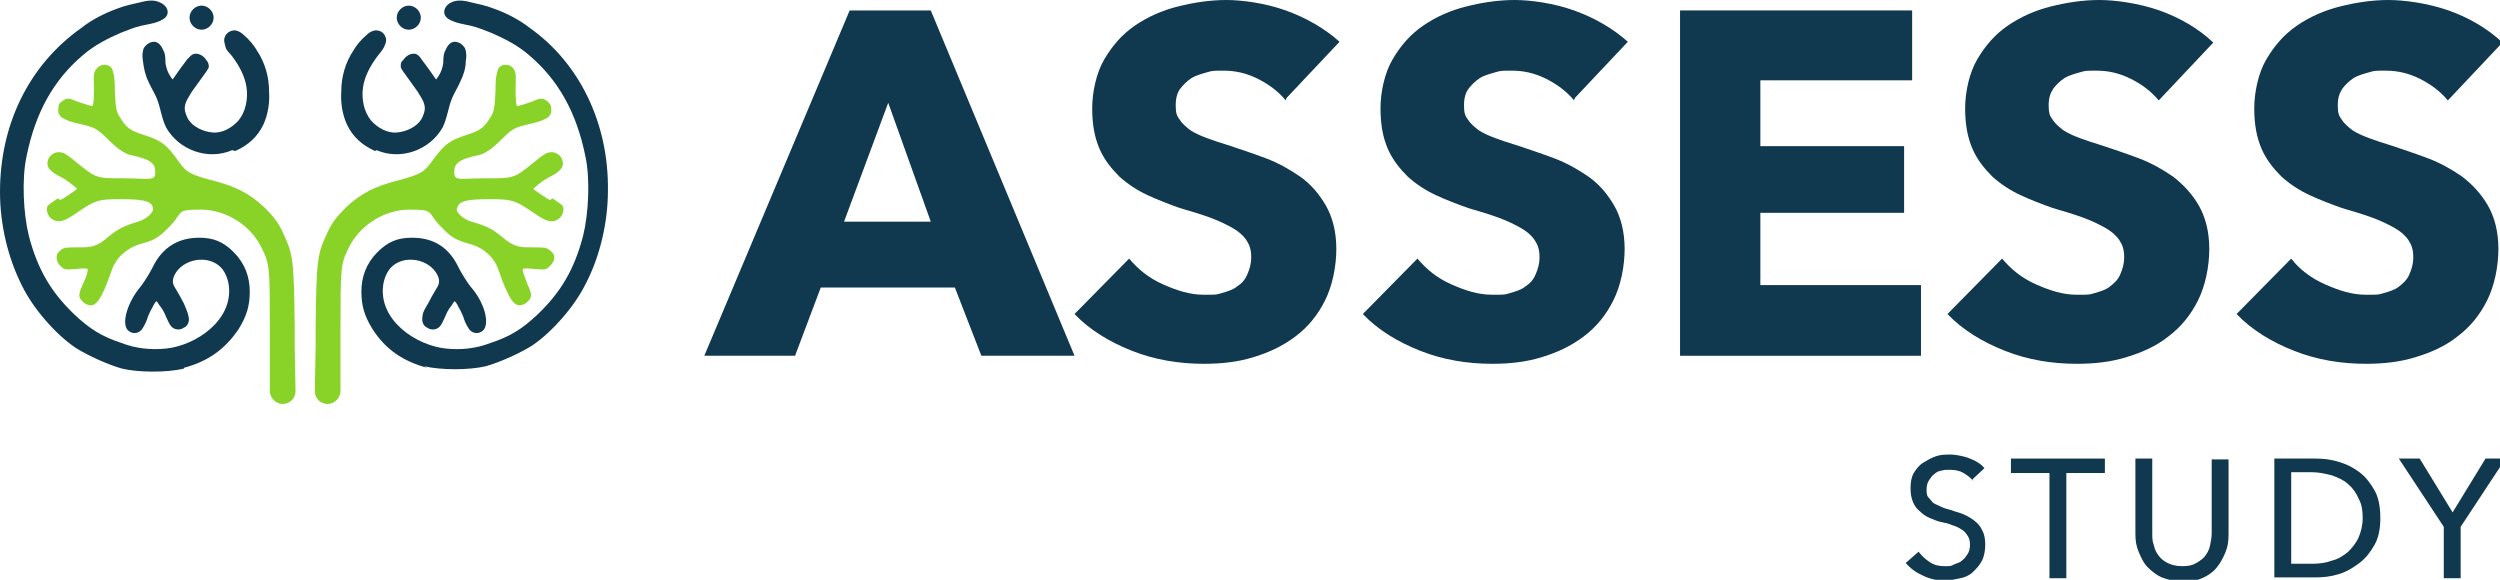 <?xml version="1.0" encoding="UTF-8"?>
<svg id="Livello_2" xmlns="http://www.w3.org/2000/svg" version="1.1" viewBox="0 0 311.3 72.2">
  <!-- Generator: Adobe Illustrator 29.5.1, SVG Export Plug-In . SVG Version: 2.1.0 Build 141)  -->
  <defs>
    <style>
      .st0 {
        fill: #10384f;
      }

      .st1 {
        fill: #89d329;
      }
    </style>
  </defs>
  <g id="Livello_1-2">
    <g>
      <path class="st0" d="M122.2,44.3l-3.3-8.5h-16.7l-3.2,8.5h-11.3L105.8,1.3h10.1l17.9,43h-11.6ZM110.6,12.8l-5.5,14.8h10.8l-5.3-14.8Z"/>
      <g>
        <path class="st0" d="M160.1,12.5c-.9-1.1-2.1-2-3.5-2.7s-2.8-1-4.2-1-1.4,0-2.1.2-1.4.4-1.9.7c-.6.4-1,.8-1.4,1.3s-.6,1.2-.6,2.1.1,1.3.5,1.8c.3.5.8.9,1.3,1.3.6.4,1.3.7,2.1,1,.8.3,1.7.6,2.7.9,1.5.5,3,1,4.6,1.6,1.6.6,3,1.4,4.3,2.3s2.4,2.2,3.2,3.6,1.3,3.2,1.3,5.4-.5,4.6-1.4,6.4c-.9,1.8-2.1,3.3-3.7,4.5s-3.3,2-5.3,2.6c-2,.6-4,.8-6.1.8-3.1,0-6.1-.5-8.9-1.6s-5.3-2.6-7.2-4.6l6.8-6.9c1.1,1.3,2.4,2.4,4.2,3.2s3.4,1.3,5.1,1.3,1.5,0,2.2-.2,1.4-.4,1.9-.8c.6-.4,1-.8,1.3-1.5s.5-1.3.5-2.2-.2-1.5-.6-2.1-1-1.1-1.7-1.5-1.7-.9-2.8-1.3c-1.1-.4-2.4-.8-3.8-1.2-1.4-.5-2.7-1-4-1.6-1.3-.6-2.5-1.4-3.5-2.3-1-1-1.9-2.1-2.5-3.5-.6-1.4-.9-3-.9-5s.5-4.4,1.5-6.1,2.2-3.1,3.8-4.2c1.6-1.1,3.4-1.9,5.4-2.4,2-.5,4-.8,6-.8s4.9.4,7.4,1.3c2.5.9,4.8,2.2,6.7,3.9l-6.6,7h0Z"/>
        <path class="st0" d="M196,12.5c-.9-1.1-2.1-2-3.5-2.7s-2.8-1-4.2-1-1.4,0-2.1.2-1.4.4-1.9.7c-.6.4-1,.8-1.4,1.3s-.6,1.2-.6,2.1.1,1.3.5,1.8c.3.5.8.9,1.3,1.3.6.4,1.3.7,2.1,1,.8.3,1.7.6,2.7.9,1.5.5,3,1,4.6,1.6,1.6.6,3,1.4,4.3,2.3s2.4,2.2,3.2,3.6,1.3,3.2,1.3,5.4-.5,4.6-1.4,6.4c-.9,1.8-2.1,3.3-3.7,4.5s-3.3,2-5.3,2.6c-2,.6-4,.8-6.1.8-3.1,0-6.1-.5-8.9-1.6s-5.3-2.6-7.2-4.6l6.8-6.9c1.1,1.3,2.4,2.4,4.2,3.2s3.4,1.3,5.1,1.3,1.5,0,2.2-.2,1.4-.4,1.9-.8c.6-.4,1-.8,1.3-1.5s.5-1.3.5-2.2-.2-1.5-.6-2.1-1-1.1-1.7-1.5-1.7-.9-2.8-1.3c-1.1-.4-2.4-.8-3.8-1.2-1.4-.5-2.7-1-4-1.6-1.3-.6-2.5-1.4-3.5-2.3-1-1-1.9-2.1-2.5-3.5-.6-1.4-.9-3-.9-5s.5-4.4,1.5-6.1,2.2-3.1,3.8-4.2c1.6-1.1,3.4-1.9,5.4-2.4,2-.5,4-.8,6-.8s4.9.4,7.4,1.3c2.5.9,4.8,2.2,6.7,3.9l-6.6,7h0Z"/>
        <polygon class="st0" points="209.2 44.3 209.2 1.3 238.1 1.3 238.1 10 219.2 10 219.2 18.2 237.1 18.2 237.1 26.5 219.2 26.5 219.2 35.5 239.2 35.5 239.2 44.3 209.2 44.3"/>
        <path class="st0" d="M268.8,12.5c-.9-1.1-2.1-2-3.5-2.7s-2.8-1-4.2-1-1.4,0-2.1.2-1.4.4-1.9.7c-.6.4-1,.8-1.4,1.3-.4.6-.6,1.2-.6,2.1s.1,1.3.5,1.8c.3.5.8.9,1.3,1.3.6.4,1.3.7,2.1,1s1.7.6,2.7.9c1.5.5,3,1,4.6,1.6,1.6.6,3,1.4,4.3,2.3,1.3,1,2.4,2.2,3.2,3.6s1.3,3.2,1.3,5.4-.5,4.6-1.4,6.4c-.9,1.8-2.1,3.3-3.7,4.5-1.5,1.2-3.3,2-5.3,2.6-2,.6-4,.8-6.1.8-3.1,0-6.1-.5-8.9-1.6s-5.3-2.6-7.2-4.6l6.8-6.9c1.1,1.3,2.4,2.4,4.2,3.2s3.4,1.3,5.1,1.3,1.5,0,2.2-.2,1.4-.4,1.9-.8c.5-.4,1-.8,1.3-1.5s.5-1.3.5-2.2-.2-1.5-.6-2.1c-.4-.6-1-1.1-1.7-1.5s-1.7-.9-2.8-1.3c-1.1-.4-2.4-.8-3.8-1.2-1.4-.5-2.7-1-4-1.6-1.3-.6-2.5-1.4-3.5-2.3-1-1-1.9-2.1-2.5-3.5-.6-1.4-.9-3-.9-5s.5-4.4,1.5-6.1,2.2-3.1,3.8-4.2c1.6-1.1,3.4-1.9,5.4-2.4,2-.5,4-.8,6-.8s4.9.4,7.5,1.3c2.5.9,4.8,2.2,6.7,4l-6.6,7h0Z"/>
        <path class="st0" d="M304.8,12.5c-.9-1.1-2.1-2-3.5-2.7s-2.8-1-4.2-1-1.4,0-2.1.2-1.4.4-1.9.7c-.6.4-1,.8-1.4,1.3-.4.6-.6,1.2-.6,2.1s.1,1.3.5,1.8c.3.5.8.9,1.3,1.3.6.4,1.3.7,2.1,1s1.7.6,2.7.9c1.5.5,3,1,4.6,1.6,1.6.6,3,1.4,4.3,2.3,1.3,1,2.4,2.2,3.2,3.6s1.3,3.2,1.3,5.4-.5,4.6-1.4,6.4c-.9,1.8-2.1,3.3-3.7,4.5-1.5,1.2-3.3,2-5.3,2.6-2,.6-4,.8-6.1.8-3.1,0-6.1-.5-8.9-1.6s-5.3-2.6-7.2-4.6l6.8-6.9c1,1.3,2.4,2.4,4.2,3.2s3.4,1.3,5.1,1.3,1.5,0,2.2-.2,1.4-.4,1.9-.8c.5-.4,1-.8,1.3-1.5s.5-1.3.5-2.2-.2-1.5-.6-2.1c-.4-.6-1-1.1-1.7-1.5s-1.7-.9-2.8-1.3c-1.1-.4-2.4-.8-3.8-1.2-1.4-.5-2.7-1-4-1.6-1.3-.6-2.5-1.4-3.5-2.3-1-1-1.9-2.1-2.5-3.5-.6-1.4-.9-3-.9-5s.5-4.4,1.5-6.1,2.2-3.1,3.8-4.2c1.6-1.1,3.4-1.9,5.4-2.4,2-.5,4-.8,6-.8s4.9.4,7.5,1.3c2.5.9,4.8,2.2,6.7,4l-6.6,7h0Z"/>
        <path class="st0" d="M53.2,45.8c-3-.8-5.2-2.3-6.8-4.8-1-1.6-1.4-2.9-1.4-4.7s.6-3.5,2-4.9c1.3-1.3,2.5-1.8,4.3-1.8,2.7,0,4.6,1.2,5.8,3.7.4.8,1.1,1.9,1.5,2.4,1.7,1.9,2.4,4.5,1.6,5.4-.5.5-1.2.5-1.7,0-.3-.4-.5-.8-.7-1.3-.1-.4-.3-.8-.5-1.2-.2-.3-.4-.9-.7-1.1-.2.2-.3.5-.5.7-.3.4-.5.8-.7,1.3-.2.4-.4,1-.8,1.3-.4.3-1,.3-1.4,0-.5-.2-.7-.8-.6-1.3,0-.6.4-1.2.7-1.7.3-.6.7-1.3,1-1.8.4-.6.5-1,.2-1.7-1-2.1-4.3-2.7-5.9-.9-.5.6-.8,1.4-.9,2.2-.5,4.3,4.1,7.4,7.8,7.8,1.9.2,3.8,0,5.6-.7,2.4-.8,3.9-1.7,5.9-3.6,2.8-2.7,4.5-5.5,5.6-9.7.7-2.8.9-7.1.3-9.9-1.1-5.5-3.4-9.6-7.1-12.7-1.4-1.2-3-2-4.6-2.7-.8-.3-1.7-.7-2.6-.9-.9-.2-1.8-.3-2.7-.8-1-.6-.6-1.7.3-2.1.8-.4,1.7-.2,2.5,0,.9.2,1.8.4,2.6.7,1.7.6,3.3,1.4,4.7,2.5,6.2,4.4,9.8,11.9,9.7,20.2,0,4-1,8.2-2.7,11.5-1.4,2.9-4.2,6.1-6.7,7.8-1.4.9-4,2.1-5.8,2.6-2.1.5-5.6.5-7.7,0"/>
        <path class="st0" d="M46.7,18.8c-1.6-.7-2.8-1.8-3.5-3.3-.6-1.3-.8-2.8-.7-4.2,0-1.7.5-3.5,1.5-5,.4-.7,1-1.4,1.6-1.9.3-.3.6-.5,1-.6.6-.1,1.2.2,1.4.8.2.4,0,.9-.2,1.3-.2.4-.5.7-.8,1.1-.9,1.2-1.6,2.5-1.8,3.9-.2,1.4.1,3,1,4.1.8.9,2,1.6,3.2,1.5s2.5-.7,3.1-1.7c.2-.4.4-.9.4-1.3,0-.8-.5-1.4-.9-2.1-.6-.8-1.2-1.7-1.8-2.5-.1-.2-.3-.4-.3-.6,0-.3,0-.6.3-.8.3-.5.9-.9,1.5-.8.4.1.6.4.8.7.6.8,1.2,1.6,1.8,2.5.5-.6.8-1.3.9-2.1,0-.5,0-1.1.3-1.6.2-.5.6-1,1.1-1,.5,0,1,.3,1.3.8.2.5.2,1.1.1,1.6,0,.9-.3,1.8-.7,2.6-.3.7-.7,1.3-1,2-.5,1.2-.6,2.5-1.2,3.7-1.6,2.8-5.2,4.1-8.2,2.8"/>
        <path class="st0" d="M52.4,2.2c0,.8-.7,1.5-1.5,1.5s-1.5-.7-1.5-1.5.7-1.5,1.5-1.5,1.5.7,1.5,1.5"/>
        <path class="st1" d="M68.5,24.9c-.2,0-2.2-1.4-2.1-1.4.7-.6,1.4-1.2,2.3-1.6.6-.3,1.2-.8,1.3-1.1.4-1-.6-2.1-1.7-1.8-.3,0-1.1.6-1.8,1.2-2.5,2-2.4,2-6,2s-4.1.5-3.9-1.2c.2-1.3,2.5-1.5,3.4-1.8.9-.4,1.6-1,2.3-1.7,1.2-1.2,1.6-1.5,2.6-1.8,1-.3,2.1-.4,3-.9.3-.1.6-.4.7-.7.1-.3,0-.6,0-.9-.1-.3-.3-.5-.6-.7-.7-.5-1.2,0-1.9.2-.8.3-1.6.5-1.7.5s-.2-.5-.2-2.1.2-2.2-.5-2.8c-.5-.4-1.5-.3-1.7.4-.3.8-.3,1.8-.3,2.6-.1,2.3-.2,2.7-.7,3.4-.7,1.2-1.3,1.6-2.9,2.1-2.2.7-2.8,1.2-4.4,3.4-.9,1.2-1.3,1.5-3.9,2.2-3.2.8-4.9,1.7-6.8,3.5-1.1,1.1-1.7,1.9-2.2,3-1.3,2.8-1.4,3.2-1.5,12v2.3s-.1,5.5-.1,5.5c0,.9.7,1.6,1.6,1.6.9,0,1.6-.8,1.6-1.6v-6.4c0,0,0-.1,0-.2v-.8c0-7.9,0-8.4,1-10.4,1.4-2.9,4.5-4.8,7.6-4.8s2.2.3,3.6,1.8c1.4,1.5,2,2,4,2.5,1.7.5,3,1.7,3.5,3.3,1.3,3.7,2,4.7,3.1,4.2.3-.1.6-.4.8-.7.2-.4.2-.7-.4-2-.3-.8-.6-1.6-.5-1.7,0-.1.7-.1,1.5,0,1.3.1,1.4.1,1.9-.4.7-.7.7-1.4,0-1.9-.4-.4-.8-.4-2.3-.4s-2.2,0-3.8-1.4c-1.1-.9-1.9-1.3-3.7-1.8-.4-.1-1.1-.5-1.4-.8-.5-.5-.5-.7-.3-1.1.3-.7,1.3-.9,4-.9,2.7,0,3.1.1,5.3,1.6,1.7,1.2,2.4,1.4,3.2.9.5-.3.8-1.1.6-1.6-.1-.2-.7-.6-1.3-1"/>
        <path class="st0" d="M22.9,45.8c3-.8,5.1-2.3,6.8-4.8,1-1.6,1.4-2.9,1.4-4.7s-.6-3.5-2-4.9c-1.3-1.3-2.5-1.8-4.3-1.8-2.6,0-4.6,1.2-5.8,3.7-.4.8-1.1,1.9-1.5,2.4-1.6,1.9-2.4,4.5-1.6,5.4.5.5,1.2.5,1.7,0,.3-.4.5-.8.7-1.3.1-.4.3-.8.5-1.2.2-.3.4-.9.7-1.1.2.2.3.5.5.7.3.4.5.8.7,1.3.2.4.4,1,.8,1.3.4.3,1,.3,1.4,0,.5-.2.7-.8.6-1.3-.1-.6-.4-1.2-.6-1.7-.3-.6-.7-1.3-1-1.8-.4-.6-.5-1-.2-1.7,1-2.1,4.3-2.7,5.9-.9.5.6.8,1.4.9,2.2.5,4.3-4.1,7.4-7.8,7.8-1.9.2-3.8,0-5.6-.7-2.4-.8-3.9-1.7-5.9-3.6-2.8-2.7-4.5-5.5-5.6-9.7-.7-2.8-.9-7.1-.3-9.9,1.1-5.5,3.4-9.6,7.1-12.7,1.4-1.2,3-2,4.6-2.7.8-.3,1.7-.7,2.6-.9.9-.2,1.9-.3,2.7-.8,1-.6.6-1.7-.4-2.1-.8-.4-1.7-.2-2.5,0-.9.2-1.8.4-2.6.7-1.7.6-3.3,1.4-4.7,2.5C3.6,8.1,0,15.5,0,23.9c0,4.1,1,8.2,2.7,11.6,1.4,2.9,4.2,6.1,6.7,7.8,1.4.9,4,2.1,5.8,2.6,2.1.5,5.6.5,7.7,0"/>
        <path class="st0" d="M29.3,18.8c1.6-.7,2.8-1.8,3.5-3.3.6-1.3.8-2.8.7-4.2,0-1.7-.5-3.5-1.5-5-.4-.7-1-1.4-1.6-1.9-.3-.3-.6-.5-1-.6-.5-.1-1.2.2-1.4.8-.2.4,0,.9.1,1.3s.5.7.8,1.1c.9,1.2,1.6,2.5,1.8,3.9.2,1.4-.1,3-1,4.1-.8.9-2,1.6-3.2,1.5s-2.5-.7-3.1-1.7c-.2-.4-.4-.9-.4-1.3,0-.8.5-1.4.9-2.1.6-.8,1.2-1.7,1.8-2.5.1-.2.3-.4.3-.6,0-.3-.1-.6-.3-.8-.3-.5-.9-.9-1.5-.8-.4.1-.6.4-.9.7-.6.8-1.2,1.6-1.8,2.5-.5-.6-.8-1.3-.9-2.1,0-.5,0-1.1-.3-1.6-.2-.5-.6-1-1.1-1-.5,0-1,.3-1.3.8-.2.5-.2,1.1-.1,1.6.1.9.3,1.8.7,2.6.3.7.7,1.3,1,2,.5,1.2.6,2.5,1.2,3.7,1.6,2.8,5.2,4.1,8.2,2.8"/>
        <path class="st0" d="M23.6,2.2c0,.8.7,1.5,1.5,1.5s1.5-.7,1.5-1.5-.7-1.5-1.5-1.5-1.5.7-1.5,1.5"/>
        <path class="st1" d="M7.5,24.9c.2,0,2.2-1.4,2.1-1.4-.7-.6-1.4-1.2-2.3-1.6-.6-.3-1.2-.8-1.3-1.1-.4-1,.6-2.1,1.7-1.8.3,0,1.1.6,1.8,1.2,2.5,2,2.4,2,5.9,2s4.1.5,3.9-1.2c-.2-1.3-2.5-1.5-3.4-1.8-.9-.4-1.6-1-2.3-1.7-1.2-1.2-1.6-1.5-2.6-1.8-1-.3-2.1-.4-3-.9-.3-.1-.6-.4-.7-.7-.1-.3,0-.6,0-.9s.3-.5.6-.7c.6-.5,1.2,0,1.9.2.8.3,1.6.5,1.7.5s.2-.5.2-2.1-.2-2.2.6-2.8c.5-.4,1.5-.3,1.7.4.3.8.3,1.8.3,2.6.1,2.3.2,2.7.7,3.4.7,1.2,1.3,1.6,2.9,2.1,2.2.7,2.9,1.2,4.4,3.4.9,1.2,1.3,1.5,3.9,2.2,3.2.8,4.9,1.7,6.8,3.5,1.1,1.1,1.7,1.9,2.2,3,1.3,2.8,1.4,3.2,1.5,12v2.3s.1,5.5.1,5.5c0,.9-.7,1.6-1.6,1.6-.9,0-1.6-.8-1.6-1.6v-6.4c0,0,0-.1,0-.2v-.8c0-7.9,0-8.4-1-10.4-1.4-2.9-4.5-4.8-7.6-4.8s-2.2.3-3.6,1.8c-1.4,1.5-2,2-4,2.5-1.6.5-3,1.7-3.5,3.3-1.3,3.7-2,4.7-3.1,4.2-.3-.1-.6-.4-.8-.7-.2-.4-.2-.7.4-2,.4-.8.6-1.6.5-1.7,0-.1-.7-.1-1.5,0-1.3.1-1.4.1-1.9-.4s-.7-1.4,0-1.9c.4-.4.8-.4,2.3-.4s2.2,0,3.8-1.4c1.1-.9,1.9-1.3,3.6-1.8.4-.1,1.1-.5,1.4-.8.5-.5.5-.7.4-1.1-.3-.7-1.3-.9-4-.9-2.7,0-3.1.1-5.3,1.6-1.7,1.2-2.4,1.4-3.2.9-.5-.3-.8-1.1-.6-1.6.1-.2.7-.6,1.3-1"/>
      </g>
    </g>
  </g>
  <g>
    <path class="st0" d="M245.7,59.9c-.3-.4-.7-.7-1.2-1-.5-.3-1.1-.4-1.7-.4s-.7,0-1,.1c-.3,0-.7.2-.9.4-.3.2-.5.5-.7.8-.2.3-.3.7-.3,1.1s0,.8.2,1,.4.5.6.7c.3.2.6.3,1,.5s.8.3,1.2.4c.5.2,1,.3,1.5.5.5.2,1,.5,1.4.8s.8.7,1,1.2c.3.5.4,1.1.4,1.8s-.1,1.4-.4,2-.7,1-1.1,1.4-1,.7-1.6.8-1.3.3-1.9.3c-.9,0-1.9-.2-2.7-.6-.9-.4-1.6-.9-2.2-1.6l1.6-1.4c.4.5.8.9,1.4,1.3s1.2.5,1.9.5.7,0,1.1-.2.7-.2,1-.5c.3-.2.5-.5.7-.8s.3-.7.3-1.2-.1-.8-.3-1.1c-.2-.3-.4-.6-.8-.8-.3-.2-.7-.4-1.1-.5-.4-.2-.9-.3-1.4-.4-.5-.1-.9-.3-1.4-.5s-.9-.5-1.2-.8c-.4-.3-.7-.7-.9-1.2-.2-.5-.3-1-.3-1.7s.1-1.4.4-1.9.7-1,1.2-1.3c.5-.3,1-.6,1.6-.8s1.2-.2,1.8-.2,1.7.2,2.4.5c.8.3,1.4.7,1.8,1.2l-1.5,1.4h0Z"/>
    <polygon class="st0" points="257.3 72 255.2 72 255.2 58.9 250.4 58.9 250.4 57.1 262.1 57.1 262.1 58.9 257.3 58.9 257.3 72"/>
    <path class="st0" d="M271.8,72.4c-1,0-1.8-.2-2.6-.5-.7-.3-1.3-.8-1.8-1.3s-.8-1.2-1.1-1.9-.4-1.4-.4-2.2v-9.4h2.1v9.3c0,.5,0,1,.2,1.5.1.5.3.9.6,1.3.3.4.7.7,1.1.9s1,.4,1.8.4,1.3-.1,1.8-.4.9-.6,1.1-.9c.3-.4.5-.8.6-1.3s.2-1,.2-1.5v-9.2h2.1v9.4c0,.8-.1,1.5-.4,2.2s-.6,1.3-1.1,1.9c-.5.6-1.1,1-1.8,1.3s-1.6.5-2.6.5"/>
    <path class="st0" d="M283.2,57.1h5.1c1,0,1.9.1,2.9.4,1,.3,1.8.7,2.6,1.3.8.6,1.4,1.4,1.9,2.3.5.9.7,2.1.7,3.4s-.2,2.4-.7,3.3c-.5.9-1.1,1.7-1.9,2.3s-1.6,1.1-2.6,1.4c-1,.3-1.9.4-2.9.4h-5.1v-14.9ZM285.3,70.2h2.6c.9,0,1.7-.1,2.5-.4.8-.2,1.4-.6,2-1.1.5-.5,1-1.1,1.3-1.8.3-.7.5-1.5.5-2.4s-.1-1.7-.5-2.4c-.3-.7-.7-1.3-1.3-1.8-.5-.5-1.2-.8-2-1.1-.8-.2-1.6-.4-2.5-.4h-2.6v11.2h0Z"/>
    <polygon class="st0" points="306.4 72 304.3 72 304.3 65.6 298.7 57.1 301.3 57.1 305.4 63.8 309.5 57.1 312 57.1 306.4 65.6 306.4 72"/>
  </g>
</svg>